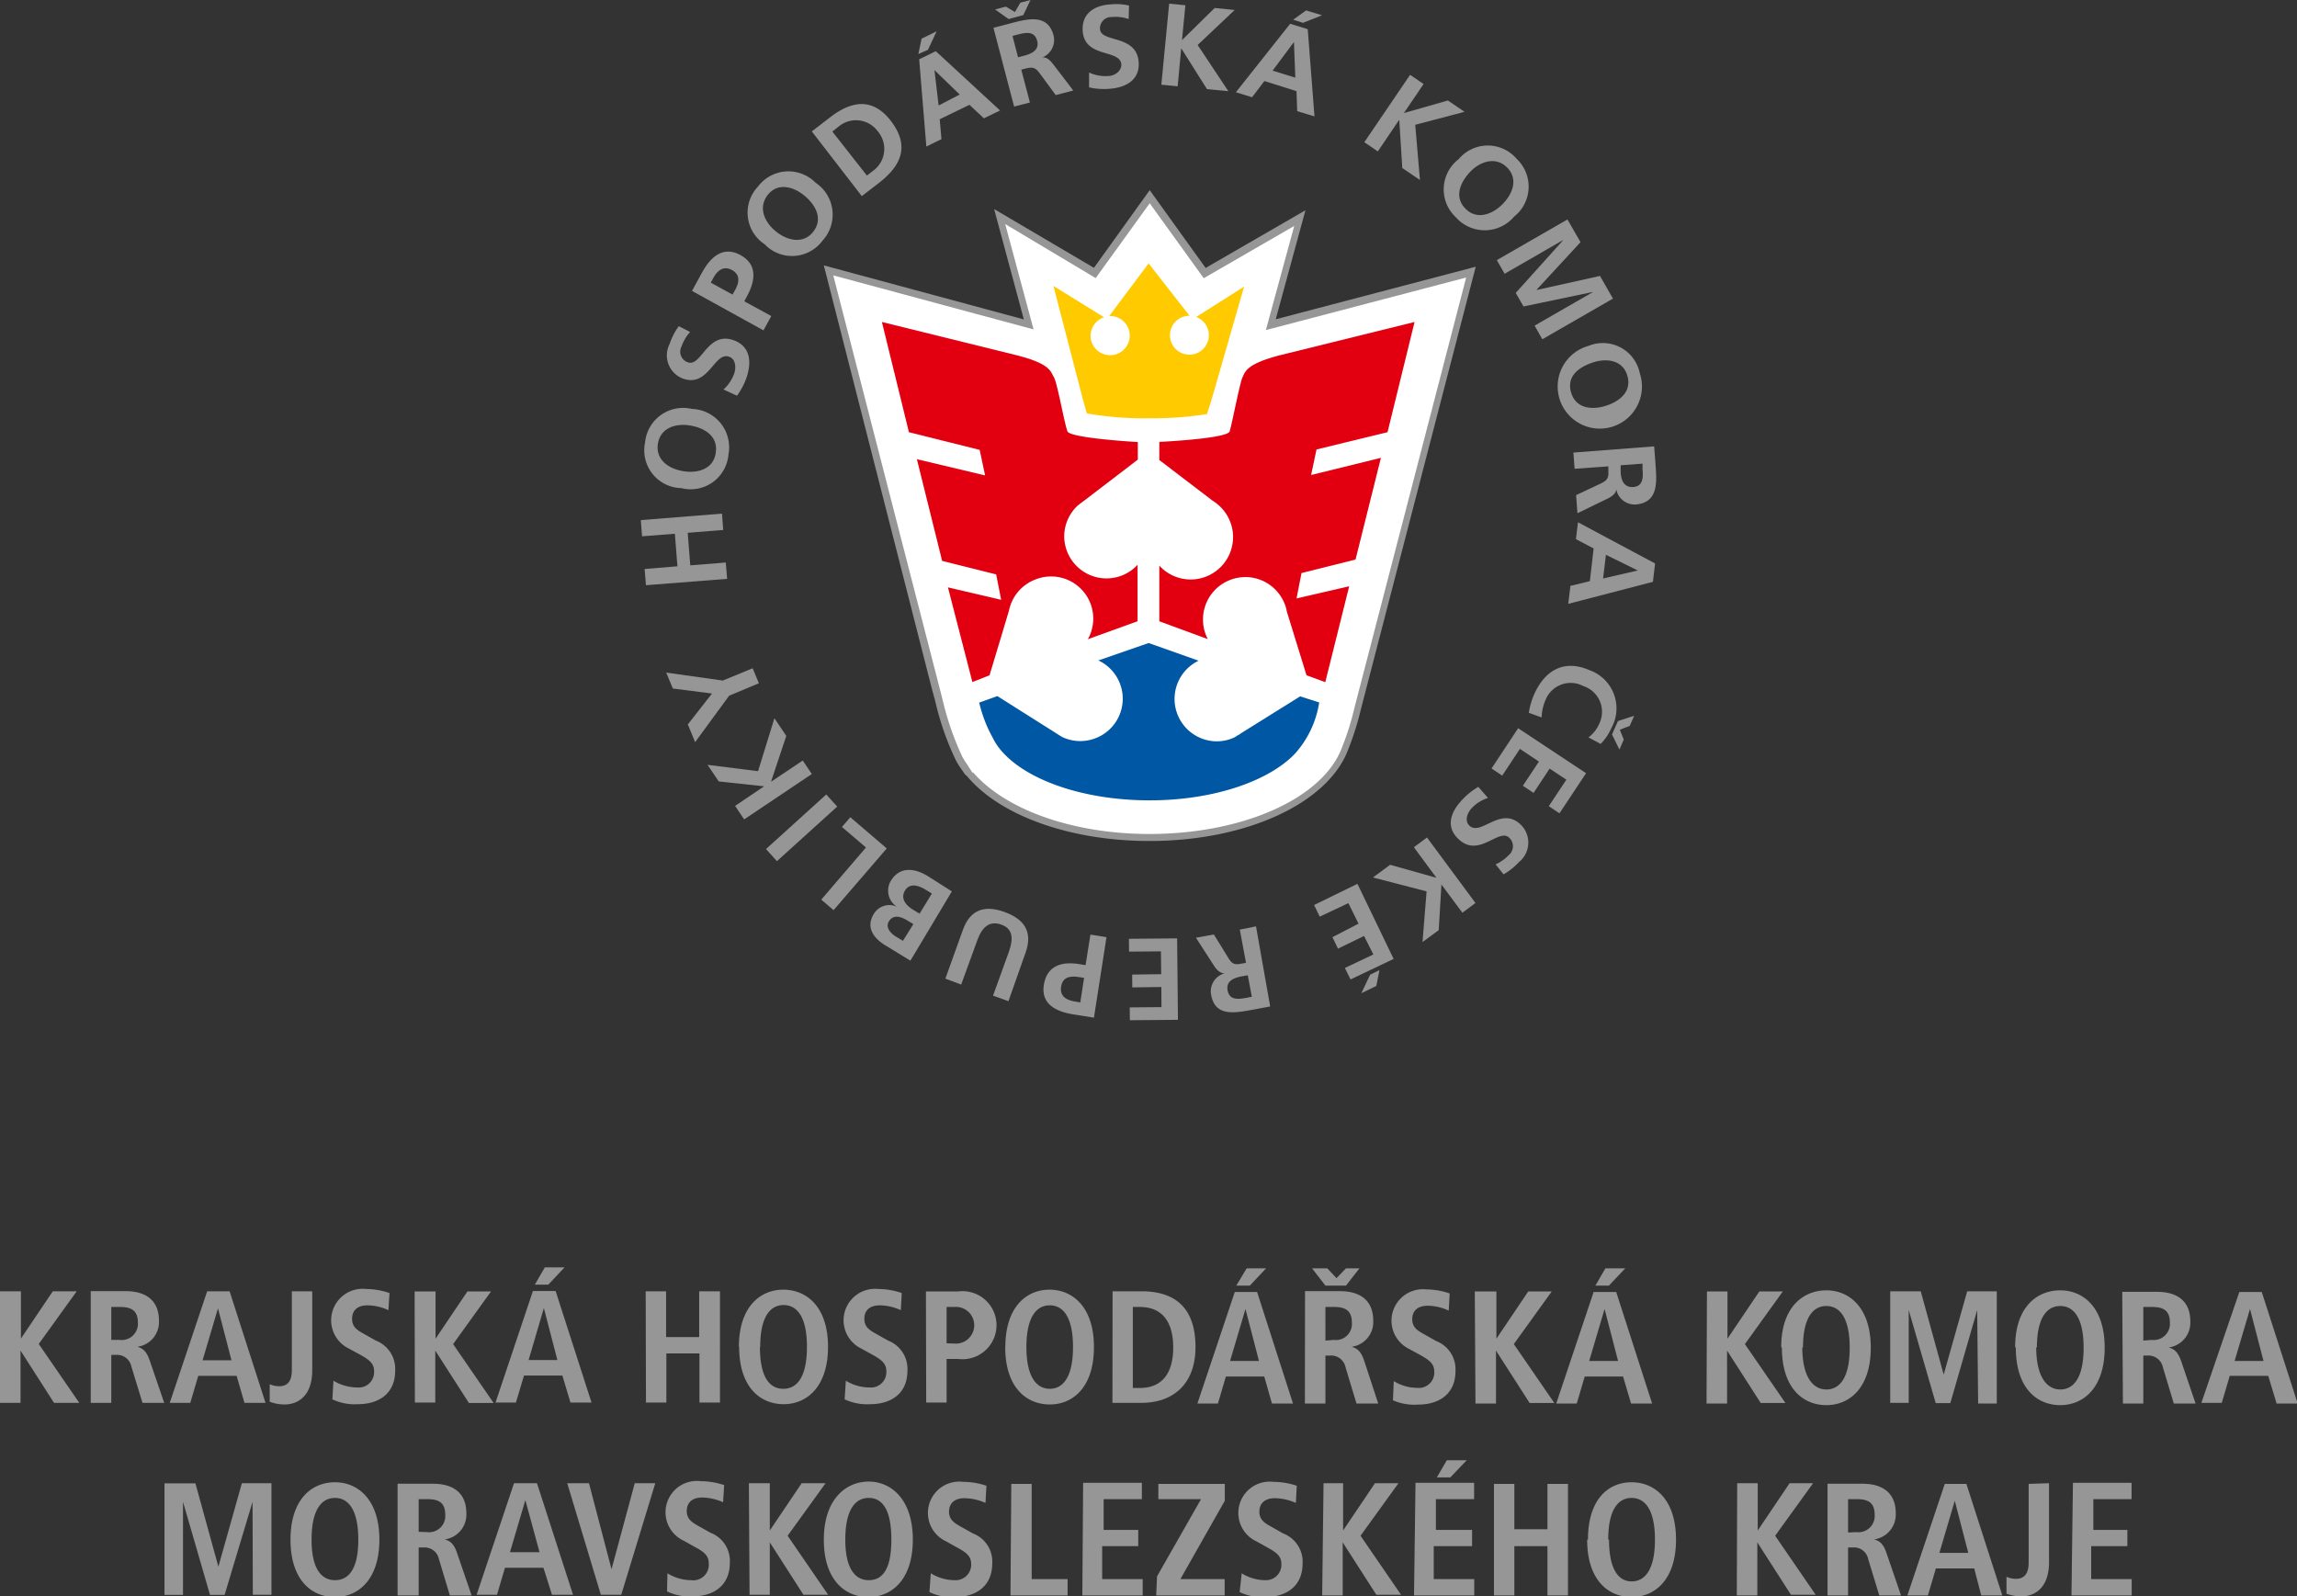 <svg xmlns="http://www.w3.org/2000/svg" viewBox="0 0 170.08 118.2">
  <rect x="0" y="0" width="170.08" height="118.2" fill="#333333" stroke="none"/>
  <defs>
    <style>
      .cls-1 {
        fill: #969696;
      }

      .cls-2 {
        fill: #fff;
      }

      .cls-3 {
        fill: #ffcb00;
      }

      .cls-4 {
        fill: #e20010;
      }

      .cls-5 {
        fill: #0057a4;
      }
    </style>
  </defs>
  <g id="Vrstva_2" data-name="Vrstva 2">
    <g id="Vrstva_1-2" data-name="Vrstva 1">
      <g>
        <path class="cls-1" d="M85.11,62.27c-5.79,0-11-1.83-13.48-4.77l-.19-.18L71.22,57a6.19,6.19,0,0,1-.42-.66,20.63,20.63,0,0,1-1.55-4.42L69,51,61,19.65l14.81,4-2.2-8.17L81,19.83l4.13-5.75,4.14,5.76,7.39-4.27-2.2,8.07,14.81-3.89-8.49,32.71a21.48,21.48,0,0,1-.94,3C98.37,59.46,92.32,62.27,85.11,62.27ZM72.27,56.69l.09.07c2.39,2.78,7.25,4.47,12.75,4.47,6.78,0,12.43-2.53,13.74-6.14a20.7,20.7,0,0,0,.9-2.88l8-31L93,25.1l2-7.36-6,3.47-3.84-5.34-3.84,5.34-6-3.55,2,7.44-14.84-4,7.83,30.52a19.28,19.28,0,0,0,1.42,4.13c.14.23.26.42.4.61Zm12.84,4.36c-6.08,0-11.54-2.21-13.27-5.38l-.21-.39A25,25,0,0,1,70.53,52l-.07-.29h0L62.68,21.38l14.85,4-2-7.31,5.76,3.4,3.79-5.27,3.79,5.27,5.77-3.33-2,7.24,14.84-3.9L99.61,52a20.18,20.18,0,0,1-.93,3C97.42,58.5,91.71,61.05,85.11,61.05ZM72.57,54.82l.19.35C74.31,58,79.39,60,85.11,60c6.18,0,11.47-2.26,12.6-5.37a19.57,19.57,0,0,0,.89-2.88l.13-.49,7.36-28.35L91.22,26.83,93,20.29l-4.39,2.54L85.11,18l-3.5,4.87-4.38-2.6L79,26.84l-14.87-4,7.47,29.09A20.69,20.69,0,0,0,72.57,54.82Z"/>
        <path class="cls-2" d="M85.11,61.75c-5.68,0-10.69-1.8-13.08-4.59l0,.09-.36-.56c-.14-.21-.28-.42-.4-.63v0a21.19,21.19,0,0,1-1.48-4.27l-.24-.93L61.7,20.39l14.83,4-2.1-7.8,6.7,4,4-5.54,4,5.55,6.7-3.87-2.1,7.71,14.83-3.89-8.27,31.85a19.73,19.73,0,0,1-.92,2.93C98,59.07,92.11,61.75,85.11,61.75Z"/>
        <path class="cls-3" d="M88.57,23.47a1.44,1.44,0,1,1-.49-.09h0L85.05,19.5l-2.92,3.9h.07a1.45,1.45,0,1,1-1.45,1.45,1.47,1.47,0,0,1,1-1.36L78,21.17l2.19,8.44h0l.28,1a24.44,24.44,0,0,0,4.58.36,26,26,0,0,0,4.32-.31l.32-1h0l2.43-8.44Z"/>
        <path class="cls-4" d="M102.74,32h0l2-8.16-10,2.47c-2.48.65-2.54,1.22-2.74,1.63s-.78,3.46-.95,4-5.21.78-5.21.78v1.34l3.93,3a3.5,3.5,0,0,1,.49.37,3.14,3.14,0,1,1-4.42,4.45V46l3.59,1.32a3.14,3.14,0,0,1,3.89-4.39,3.15,3.15,0,0,1,1.79,1.75,2.48,2.48,0,0,1,.17.59L96.74,50l1.39.51,1.77-7.1L96,44.31l.37-1.88,4-1,1.88-7.53-5.17,1.27.4-1.89ZM78.8,39.68a3.13,3.13,0,0,1,1-2.25h0l.18-.14.27-.2,4-3.06V32.73s-5-.28-5.21-.79-.75-3.57-1-4-.26-1-2.74-1.63l-10-2.47,2,8.16,5.24,1.31.4,1.89L67.89,34l1.87,7.53,4,1,.37,1.88-3.94-.92L72,50.5,73.27,50l1.44-4.79a3.13,3.13,0,0,1,2-2.32,3.12,3.12,0,0,1,3.84,4.44L84.23,46V41.82a3.13,3.13,0,0,1-5.43-2.14Z"/>
        <path class="cls-5" d="M96.27,51.56l-4.36,2.72a1.75,1.75,0,0,1-.29.18l-.2.13v0a3.08,3.08,0,0,1-2.44.09,3.14,3.14,0,0,1-.23-5.76l-3.7-1.31L81.33,48.9a3.13,3.13,0,0,1-.24,5.77,3.12,3.12,0,0,1-2.44-.1v0l-.2-.12-.28-.18-4.32-2.73-1.39.5h.05a9.93,9.93,0,0,0,1,2.59,4.24,4.24,0,0,0,.62.94l0,0h0c1.84,2.17,6.06,3.69,11,3.69,4.71,0,8.79-1.41,10.74-3.44h0a7.36,7.36,0,0,0,1.81-3.81h0Z"/>
        <g>
          <path class="cls-1" d="M116.33,29.05h0c.33,1.18,1.51,1.33,2.56,1s1.94-1.06,1.61-2.22-1.51-1.33-2.53-1-2,1-1.64,2.23m5.08-1.45a3.12,3.12,0,1,1-3.79-2A2.79,2.79,0,0,1,121.41,27.6Z"/>
          <g>
            <polygon class="cls-1" points="47.83 43.33 47.73 42.13 50.16 41.93 49.97 39.52 47.54 39.71 47.45 38.51 53.46 38.03 53.55 39.24 50.92 39.45 51.11 41.86 53.74 41.65 53.84 42.86 47.83 43.33"/>
            <path class="cls-1" d="M53,33.5h0c.17-1.23-.86-1.83-1.93-2s-2.2.2-2.36,1.39.84,1.83,1.9,2,2.23-.16,2.39-1.38m-5.24-.72a2.83,2.83,0,0,1,3.48-2.51,2.84,2.84,0,0,1,2.7,3.36,2.81,2.81,0,0,1-3.5,2.5A2.8,2.8,0,0,1,47.76,32.78Z"/>
            <path class="cls-1" d="M51.1,24.58a3.19,3.19,0,0,0-.64,1.08.83.83,0,0,0,.48,1.17c1,.34,1.43-2.3,3.35-1.65,1.25.43,1.38,1.58,1,2.74a5.16,5.16,0,0,1-.72,1.38l-1-.46a2.93,2.93,0,0,0,.79-1.17c.15-.43.13-1.09-.38-1.26-1.09-.38-1.5,2.28-3.39,1.63a1.84,1.84,0,0,1-1-2.59,4.69,4.69,0,0,1,.67-1.3Z"/>
            <path class="cls-1" d="M54.24,21.81h0l.21-.37c.29-.53.37-1.1-.24-1.44s-1.08,0-1.38.56l-.2.37Zm-3-.27.73-1.34c.63-1.16,1.54-2,2.81-1.34s1.19,1.82.57,3l-.24.45,2,1.09-.58,1.06Z"/>
            <path class="cls-1" d="M60.18,17.2h0c.79-.95.24-2-.6-2.7s-2-1-2.73-.07-.25,2,.57,2.68,2,1,2.76.09m-4.06-3.38a2.82,2.82,0,0,1,4.27-.29,2.84,2.84,0,0,1,.52,4.28,2.81,2.81,0,0,1-4.3.27A2.8,2.8,0,0,1,56.12,13.82Z"/>
            <path class="cls-1" d="M64.19,13h0l.53-.41A2,2,0,0,0,65,9.73a2,2,0,0,0-2.84-.41l-.53.42ZM60.11,9.73l1.3-1C62.87,7.58,64.54,7.06,66,9s.57,3.38-.89,4.52l-1.3,1Z"/>
            <path class="cls-1" d="M69.19,5.19h0l.31,2.62L71.06,7Zm-1.13-.8h0l1.23-.6,4.76,4.39-1.2.58-1.07-1-2.2,1.07.13,1.47-1.12.55Zm.18-1.53,1.11-.54-.64,1.37L68,4Z"/>
            <path class="cls-1" d="M75.38,4.24h0l.39-.1C76.34,4,77,3.73,76.79,3s-.85-.59-1.44-.44l-.38.1Zm-.7-2.83h0l-1-.71.8-.21.67.4.4-.69L76.3,0l-.53,1.12Zm-1.12.65,1.26-.33C76.07,1.4,77.56,1,78,2.59a1.39,1.39,0,0,1-.84,1.67h0c.33-.06.59.21.78.44l1.53,2-1.3.34L77,5.45c-.28-.39-.48-.52-1-.39l-.38.1.64,2.43-1.17.3Z"/>
            <path class="cls-1" d="M83.57,1.41a3,3,0,0,0-1.24-.15.84.84,0,0,0-.88.91c.09,1,2.69.38,2.86,2.4.11,1.31-.89,1.9-2.11,2a5.05,5.05,0,0,1-1.56-.1l0-1.1a2.92,2.92,0,0,0,1.39.26c.46,0,1-.32,1-.86-.1-1.15-2.69-.45-2.86-2.44-.11-1.35.89-1.92,2-2A4.33,4.33,0,0,1,83.6.41Z"/>
            <polygon class="cls-1" points="86.57 0.27 87.77 0.39 87.52 2.97 89.94 0.59 91.42 0.74 88.68 3.33 90.95 6.75 89.37 6.6 87.48 3.6 87.46 3.6 87.2 6.39 85.99 6.27 86.57 0.27"/>
            <path class="cls-1" d="M96.71.77h0l1.18.36-1.41.56-.73-.23Zm-.9,2.34h0L94.23,5.23l1.68.52Zm-.28-1.35,1.3.4.5,6.46-1.28-.39L96,6.75,93.62,6,92.71,7.2l-1.2-.37Z"/>
            <polygon class="cls-1" points="104.41 5.54 105.41 6.22 103.95 8.37 107.21 7.44 108.44 8.28 104.79 9.24 105.14 13.33 103.83 12.44 103.61 8.9 103.59 8.89 102.02 11.21 101.02 10.53 104.41 5.54"/>
            <path class="cls-1" d="M108.49,15.43h0c.85.89,2,.45,2.75-.3s1.2-1.85.37-2.71-2-.47-2.72.27-1.26,1.85-.4,2.74m3.81-3.67a2.83,2.83,0,0,1-.19,4.28,2.85,2.85,0,0,1-4.31.05,2.82,2.82,0,0,1,.21-4.31A2.81,2.81,0,0,1,112.3,11.76Z"/>
            <polygon class="cls-1" points="116.06 16.25 117.03 17.93 113.78 21.45 113.79 21.47 118.47 20.43 119.43 22.11 114.2 25.12 113.63 24.11 117.94 21.63 117.93 21.62 112.81 22.69 112.23 21.69 115.73 17.8 115.71 17.79 111.41 20.27 110.83 19.26 116.06 16.25"/>
            <path class="cls-1" d="M120,34.45h0l0,.39c0,.6.18,1.27.93,1.22s.74-.73.69-1.34l0-.39Zm2.48-1.4.1,1.3c.09,1.29.25,2.83-1.42,3a1.39,1.39,0,0,1-1.49-1.14h0c0,.33-.32.54-.58.68L116.8,38l-.1-1.34,1.83-.86c.43-.21.59-.38.56-.88l0-.39-2.5.18-.09-1.2Z"/>
            <path class="cls-1" d="M121.27,42.24h0v0l-2.36-1.16-.21,1.75Zm1.28-.52-.16,1.36-6.27,1.63.16-1.33,1.44-.35.28-2.42-1.31-.69.15-1.25Z"/>
            <path class="cls-1" d="M119.8,53.39h0L121,53l-.33.75-.73.28.29.73-.32.74-.55-1.12Zm-6.6-.61a5.48,5.48,0,0,1,.38-1.33c.78-1.8,2.21-2.65,4.08-1.84a3,3,0,0,1,1.64,4.32,3.78,3.78,0,0,1-.78,1.15l-.9-.48a2.57,2.57,0,0,0,.82-1.07,2,2,0,0,0-1.2-2.73,2,2,0,0,0-2.79,1,3.43,3.43,0,0,0-.3,1.32Z"/>
            <polygon class="cls-1" points="117.44 57.25 115.47 60.22 114.68 59.69 115.98 57.73 114.74 56.91 113.55 58.71 112.76 58.18 113.95 56.39 112.54 55.45 111.23 57.43 110.44 56.9 112.41 53.92 117.44 57.25"/>
            <path class="cls-1" d="M110.74,64a3.17,3.17,0,0,0,1-.71.85.85,0,0,0,0-1.27c-.76-.72-2.24,1.52-3.72.13-1-.9-.62-2,.21-2.89a5.31,5.31,0,0,1,1.23-1l.72.82a2.84,2.84,0,0,0-1.2.75c-.32.33-.57.94-.17,1.31.84.78,2.3-1.47,3.76-.11a1.85,1.85,0,0,1-.1,2.8,4.8,4.8,0,0,1-1.14.91Z"/>
            <polygon class="cls-1" points="109.25 66.86 108.28 67.58 106.73 65.49 106.53 68.87 105.33 69.75 105.63 66 101.66 64.97 102.93 64.03 106.34 64.99 106.35 64.98 104.69 62.73 105.66 62.01 109.25 66.86"/>
            <path class="cls-1" d="M101.91,73h0l-1.11.54.65-1.37.69-.34ZM103.19,71,100,72.52l-.42-.85,2.11-1L101,69.3l-1.93.94-.41-.85,1.93-1-.75-1.52-2.12,1-.42-.86,3.21-1.57Z"/>
            <path class="cls-1" d="M92.39,72.21h0l-.39.07c-.59.11-1.24.32-1.1,1.06s.8.65,1.4.54l.39-.08Zm1.66,2.31-1.28.24c-1.28.23-2.79.56-3.09-1.09a1.37,1.37,0,0,1,1-1.6v0c-.33,0-.57-.25-.74-.49l-1.39-2.15,1.33-.24,1.06,1.72c.25.41.43.55.93.45l.39-.07-.46-2.46L93,68.59Z"/>
            <polygon class="cls-1" points="87.22 75.51 83.66 75.54 83.65 74.59 86 74.57 85.99 73.08 83.84 73.11 83.83 72.16 85.98 72.13 85.96 70.44 83.6 70.46 83.59 69.51 87.16 69.48 87.22 75.51"/>
            <path class="cls-1" d="M80.27,72.4h0l-.42-.06c-.6-.1-1.17,0-1.28.71s.38,1,1,1.1l.42.07ZM81,75.35l-1.51-.24c-1.3-.2-2.43-.77-2.2-2.19s1.31-1.74,2.59-1.54l.5.08.36-2.26,1.19.19Z"/>
            <path class="cls-1" d="M74.67,74.13l-1.14-.41,1.18-3.27c.35-1,.27-1.71-.6-2s-1.4.21-1.75,1.18l-1.19,3.27L70,72.46l1.3-3.62c.55-1.52,1.64-1.84,3.09-1.31s2.1,1.46,1.55,3Z"/>
            <path class="cls-1" d="M69,66.16h0l-.49-.3c-.48-.29-1.14-.52-1.5.08s.08,1.1.6,1.42l.48.29Zm-1.37,2.26h0l-.42-.25c-.44-.27-1-.5-1.36,0s.14,1,.61,1.25l.4.24Zm-.22,2.71L65.56,70c-.66-.4-1.55-1.2-.86-2.33a1.34,1.34,0,0,1,1.72-.53h0a1.41,1.41,0,0,1-.47-1.9c.78-1.3,2.07-.78,2.72-.39L70.48,66Z"/>
            <polygon class="cls-1" points="61.72 67.39 60.81 66.61 64.12 62.75 62.34 61.23 62.96 60.51 65.66 62.82 61.72 67.39"/>
            <rect class="cls-1" x="56.49" y="60.56" width="6.03" height="1.21" transform="matrix(0.74, -0.67, 0.67, 0.74, -25.66, 55.9)"/>
            <polygon class="cls-1" points="55.1 60.67 54.43 59.67 56.58 58.22 53.22 57.86 52.39 56.63 56.13 57.1 57.34 53.18 58.22 54.49 57.1 57.85 57.11 57.87 59.44 56.31 60.11 57.31 55.1 60.67"/>
            <polygon class="cls-1" points="53.99 51.51 51.47 54.95 50.93 53.64 52.72 51.35 49.82 50.98 49.33 49.8 53.52 50.39 55.73 49.48 56.19 50.59 53.99 51.51"/>
          </g>
        </g>
        <g>
          <path class="cls-1" d="M0,103.87H1.52V100h0L4,103.87H5.87l-3-4.36,2.81-3.9H3.91l-2.36,3.5h0v-3.5H0Zm6.72,0H8.24v-3.55h.34a1.08,1.08,0,0,1,1.15.87l.82,2.68h1.61l-1.08-3.15c-.26-.77-.6-.91-.91-1v0a1.85,1.85,0,0,0,1.6-1.94c0-1.52-1-2.18-2.46-2.18H6.72Zm1.52-4.66h0V96.77h.62c.85,0,1.35.24,1.35,1.18a1.2,1.2,0,0,1-1.35,1.26ZM15,100.72h0l1.14-3.85h0l1,3.85Zm3.1,3.15h1.56L17,95.61H15.34l-2.77,8.26h1.52l.59-2h2.84Zm3.51-8.26h0v5.84c0,.65-.2,1.19-.94,1.19a1.74,1.74,0,0,1-.7-.15v1.3a3.11,3.11,0,0,0,1.09.2c1.1,0,2.06-.73,2.06-2.53V95.61Zm3,8h0a3.86,3.86,0,0,0,1.88.36c1.58,0,2.77-.8,2.77-2.48a2.25,2.25,0,0,0-1.43-2.23l-.89-.5c-.46-.26-.87-.49-.87-1.11s.39-1,1.14-1a3.75,3.75,0,0,1,1.55.36l.08-1.27a5.46,5.46,0,0,0-1.73-.3,2.33,2.33,0,0,0-1.26,4.42l.77.42c.74.41,1.08.67,1.08,1.26a1.14,1.14,0,0,1-1.26,1.19,3.41,3.41,0,0,1-1.75-.5Zm6.11.24h1.51V100h0l2.49,3.88h1.83l-3-4.36,2.81-3.9H34.61l-2.36,3.5h0v-3.5H30.7Zm8.42-3.15h0l1.13-3.85h0l1,3.85Zm3.1,3.15h1.56l-2.66-8.26H39.46l-2.77,8.26H38.2l.6-2h2.84Zm-2.64-8.73h1l1.2-1.28H40.34Zm8.23,8.73h1.51v-3.64h2.45v3.64h1.52V95.61H51.77V99H49.32V95.61H47.81Zm8.46-4.13h0c0-2.27.77-3.09,1.73-3.09s1.73.82,1.73,3.09S59,102.83,58,102.83,56.27,102,56.27,99.74Zm-1.56,0h0c0,3,1.57,4.25,3.29,4.25s3.29-1.28,3.29-4.25S59.72,95.49,58,95.49,54.71,96.77,54.71,99.74Zm7.81,3.89h0a3.92,3.92,0,0,0,1.88.36c1.58,0,2.77-.8,2.77-2.48a2.25,2.25,0,0,0-1.43-2.23l-.89-.5c-.46-.26-.87-.49-.87-1.11s.39-1,1.15-1a3.8,3.8,0,0,1,1.55.36l.07-1.27a5.4,5.4,0,0,0-1.73-.3,2.33,2.33,0,0,0-1.25,4.42l.76.42c.74.41,1.08.67,1.08,1.26a1.14,1.14,0,0,1-1.25,1.19,3.34,3.34,0,0,1-1.75-.5Zm7.55-4.15h0V96.77h.57a1.36,1.36,0,1,1,0,2.71Zm-1.51,4.39h1.51v-3.23h.86a2.52,2.52,0,1,0,0-5H68.56ZM76,99.74h0c0-2.27.77-3.09,1.73-3.09s1.72.82,1.72,3.09-.77,3.09-1.72,3.09S76,102,76,99.74Zm-1.57,0h0c0,3,1.58,4.25,3.3,4.25S81,102.71,81,99.74s-1.58-4.25-3.29-4.25S74.44,96.77,74.44,99.74Zm7.94,4.13h2.15c2.3,0,4-1.35,4-4.13s-1.38-4.13-4-4.13H82.38Zm1.51-7.1h.51c1.71,0,2.48,1.16,2.48,3s-.77,3-2.48,3h-.51Zm7.2,4h0l1.14-3.85h0l1,3.85Zm3.1,3.15h1.56l-2.66-8.26H91.43l-2.77,8.26h1.52l.59-2h2.84Zm-2.64-8.73h1l1.21-1.28H92.31Zm5.08,8.73h1.52v-3.55h.34a1.08,1.08,0,0,1,1.15.87l.81,2.68h1.61L101,100.72c-.26-.77-.61-.91-.92-1v0a1.85,1.85,0,0,0,1.6-1.94c0-1.52-1-2.18-2.46-2.18H96.63Zm1.52-4.66h0V96.77h.61c.85,0,1.35.24,1.35,1.18a1.19,1.19,0,0,1-1.35,1.26Zm0-4.07h1.52l1-1.28h-1l-.7.73-.68-.73H97.15Zm5,8.49h0A3.93,3.93,0,0,0,105,104c1.57,0,2.77-.8,2.77-2.48a2.24,2.24,0,0,0-1.44-2.23l-.88-.5c-.47-.26-.88-.49-.88-1.11s.39-1,1.15-1a3.8,3.8,0,0,1,1.55.36l.07-1.27a5.4,5.4,0,0,0-1.73-.3,2.33,2.33,0,0,0-1.25,4.42l.77.42c.73.41,1.07.67,1.07,1.26a1.14,1.14,0,0,1-1.25,1.19,3.34,3.34,0,0,1-1.75-.5Zm6.11.24h1.52V100h0l2.49,3.88h1.83l-3-4.36,2.81-3.9h-1.74l-2.36,3.5h0v-3.5H109.2Zm8.42-3.15h0l1.14-3.85h0l1,3.85Zm3.1,3.15h1.56l-2.66-8.26H118l-2.77,8.26h1.52l.59-2h2.84Zm-2.64-8.73h1l1.21-1.28h-1.47Zm8.23,8.73h1.52V100h0l2.49,3.88h1.83l-3-4.36,2.81-3.9h-1.74l-2.36,3.5h0v-3.5h-1.52Zm7.14-4.13h0c0-2.27.77-3.09,1.73-3.09s1.73.82,1.73,3.09-.77,3.09-1.73,3.09S133.45,102,133.45,99.74Zm-1.56,0h0c0,3,1.57,4.25,3.29,4.25s3.29-1.28,3.29-4.25-1.58-4.25-3.29-4.25S131.89,96.77,131.89,99.74Zm14.53,4.13h1.38V95.61h-2.19l-1.74,6.17h0l-1.7-6.17h-2.26v8.26h1.37V97h0l2,6.89h1.08L146.4,97h0Zm4.35-4.13h0c0-2.27.77-3.09,1.73-3.09s1.73.82,1.73,3.09-.77,3.09-1.73,3.09S150.77,102,150.77,99.74Zm-1.56,0h0c0,3,1.57,4.25,3.29,4.25s3.29-1.28,3.29-4.25-1.57-4.25-3.29-4.25S149.21,96.77,149.21,99.74Zm7.93,4.13h1.51v-3.55H159a1.09,1.09,0,0,1,1.15.87l.81,2.68h1.61l-1.07-3.15c-.27-.77-.61-.91-.92-1v0a1.85,1.85,0,0,0,1.6-1.94c0-1.52-1-2.18-2.46-2.18h-2.58Zm1.51-4.66h0V96.77h.62c.85,0,1.35.24,1.35,1.18a1.2,1.2,0,0,1-1.35,1.26Zm6.76,1.51h0l1.14-3.85h0l1,3.85Zm3.11,3.15h1.56l-2.66-8.26h-1.66L163,103.87h1.51l.59-2h2.85Z"/>
          <path class="cls-1" d="M18.72,118.08H20.1v-8.26H17.91L16.17,116h0l-1.7-6.17H12.18v8.26h1.37v-6.89h0l2,6.89h1.08l2.07-6.89h0ZM23.07,114h0c0-2.27.77-3.09,1.73-3.09s1.73.82,1.73,3.09S25.76,117,24.8,117,23.07,116.22,23.07,114Zm-1.56,0h0c0,3,1.57,4.25,3.29,4.25s3.29-1.28,3.29-4.25-1.58-4.25-3.29-4.25S21.51,111,21.51,114Zm7.93,4.13H31v-3.55h.35a1.08,1.08,0,0,1,1.15.86l.81,2.69h1.61l-1.08-3.15c-.26-.77-.6-.91-.91-1v0a1.85,1.85,0,0,0,1.6-1.94c0-1.52-1-2.18-2.46-2.18H29.44ZM31,113.42h0V111h.62c.85,0,1.35.23,1.35,1.18a1.2,1.2,0,0,1-1.35,1.26Zm6.76,1.51h0l1.14-3.86h0l1.05,3.86Zm3.11,3.15h1.56l-2.67-8.26H38.06l-2.77,8.26H36.8l.59-2h2.85Zm3.62,0H46l2.52-8.26H47l-1.72,6.37h0l-1.67-6.37H42Zm4.9-.25h0a3.74,3.74,0,0,0,1.88.37c1.58,0,2.77-.81,2.77-2.49a2.23,2.23,0,0,0-1.43-2.22l-.89-.5c-.46-.26-.87-.5-.87-1.11s.39-1,1.14-1a3.94,3.94,0,0,1,1.55.35l.08-1.27a5.56,5.56,0,0,0-1.73-.29,2.32,2.32,0,0,0-1.26,4.41l.77.43c.74.4,1.08.66,1.08,1.26A1.15,1.15,0,0,1,51.17,117a3.39,3.39,0,0,1-1.75-.51Zm6.11.25H57V114.2h0l2.49,3.88h1.83l-3-4.37,2.81-3.89H59.36L57,113.32h0v-3.5H55.45ZM62.59,114h0c0-2.27.77-3.09,1.73-3.09S66,111.68,66,114,65.27,117,64.32,117,62.59,116.22,62.59,114ZM61,114h0c0,3,1.58,4.25,3.3,4.25s3.29-1.28,3.29-4.25S66,109.7,64.32,109.7,61,111,61,114Zm7.82,3.88h0a3.74,3.74,0,0,0,1.88.37c1.57,0,2.77-.81,2.77-2.49a2.23,2.23,0,0,0-1.43-2.22l-.89-.5c-.46-.26-.88-.5-.88-1.11s.39-1,1.15-1a3.94,3.94,0,0,1,1.55.35l.07-1.27a5.41,5.41,0,0,0-1.72-.29,2.32,2.32,0,0,0-1.26,4.41l.77.43c.74.4,1.08.66,1.08,1.26A1.15,1.15,0,0,1,70.67,117a3.39,3.39,0,0,1-1.75-.51Zm6,.25h4.23v-1.21H76.39v-7.05H74.88Zm5.32,0h4.47v-1.21h-3v-2.44h2.67v-1.2H81.72V111h2.83v-1.21H80.2Zm5.47,0h5.07v-1.21H87.4l3.29-5.8v-1.25H85.77V111h3.16l-3.26,5.72Zm6.18-.25h0a3.8,3.8,0,0,0,1.89.37c1.57,0,2.77-.81,2.77-2.49a2.24,2.24,0,0,0-1.44-2.22l-.88-.5c-.47-.26-.88-.5-.88-1.11s.39-1,1.15-1a4,4,0,0,1,1.55.35l.07-1.27a5.49,5.49,0,0,0-1.73-.29,2.32,2.32,0,0,0-1.25,4.41l.77.43c.73.4,1.07.66,1.07,1.26A1.14,1.14,0,0,1,93.69,117a3.33,3.33,0,0,1-1.75-.51Zm6.11.25h1.52V114.2h0l2.49,3.88h1.83l-3-4.37,2.81-3.89h-1.74l-2.36,3.5h0v-3.5H98Zm6.8,0h4.46v-1.21h-3v-2.44H109v-1.2h-2.68V111h2.83v-1.21h-4.34Zm1.69-8.74h1l1.21-1.27h-1.47Zm4.23,8.74h1.51v-3.65h2.45v3.65h1.52v-8.26h-1.52v3.36h-2.45v-3.36h-1.51Zm8.46-4.13h0c0-2.27.77-3.09,1.73-3.09s1.73.82,1.73,3.09-.77,3.09-1.73,3.09S119.14,116.22,119.14,114Zm-1.56,0h0c0,3,1.57,4.25,3.29,4.25s3.29-1.28,3.29-4.25-1.57-4.25-3.29-4.25S117.58,111,117.58,114Zm11.08,4.13h1.52V114.2h0l2.49,3.88h1.83l-3-4.37,2.81-3.89h-1.74l-2.36,3.5h0v-3.5h-1.52Zm6.72,0h1.52v-3.55h.34a1.07,1.07,0,0,1,1.15.86l.82,2.69h1.61l-1.08-3.15c-.26-.77-.6-.91-.91-1v0a1.86,1.86,0,0,0,1.6-1.94c0-1.52-1-2.18-2.46-2.18h-2.59Zm1.52-4.66h0V111h.62c.85,0,1.35.23,1.35,1.18a1.2,1.2,0,0,1-1.35,1.26Zm6.76,1.51h0l1.14-3.86h0l1,3.86Zm3.1,3.15h1.56l-2.66-8.26H144l-2.77,8.26h1.52l.59-2h2.84Zm3.51-8.26h0v5.83c0,.65-.2,1.2-.94,1.2a1.74,1.74,0,0,1-.7-.15V118a3.15,3.15,0,0,0,1.09.2c1.1,0,2.06-.73,2.06-2.53v-5.85Zm3.17,8.26h4.46v-1.21h-3v-2.44h2.68v-1.2H155V111h2.83v-1.21h-4.34Z"/>
        </g>
      </g>
    </g>
  </g>
</svg>
